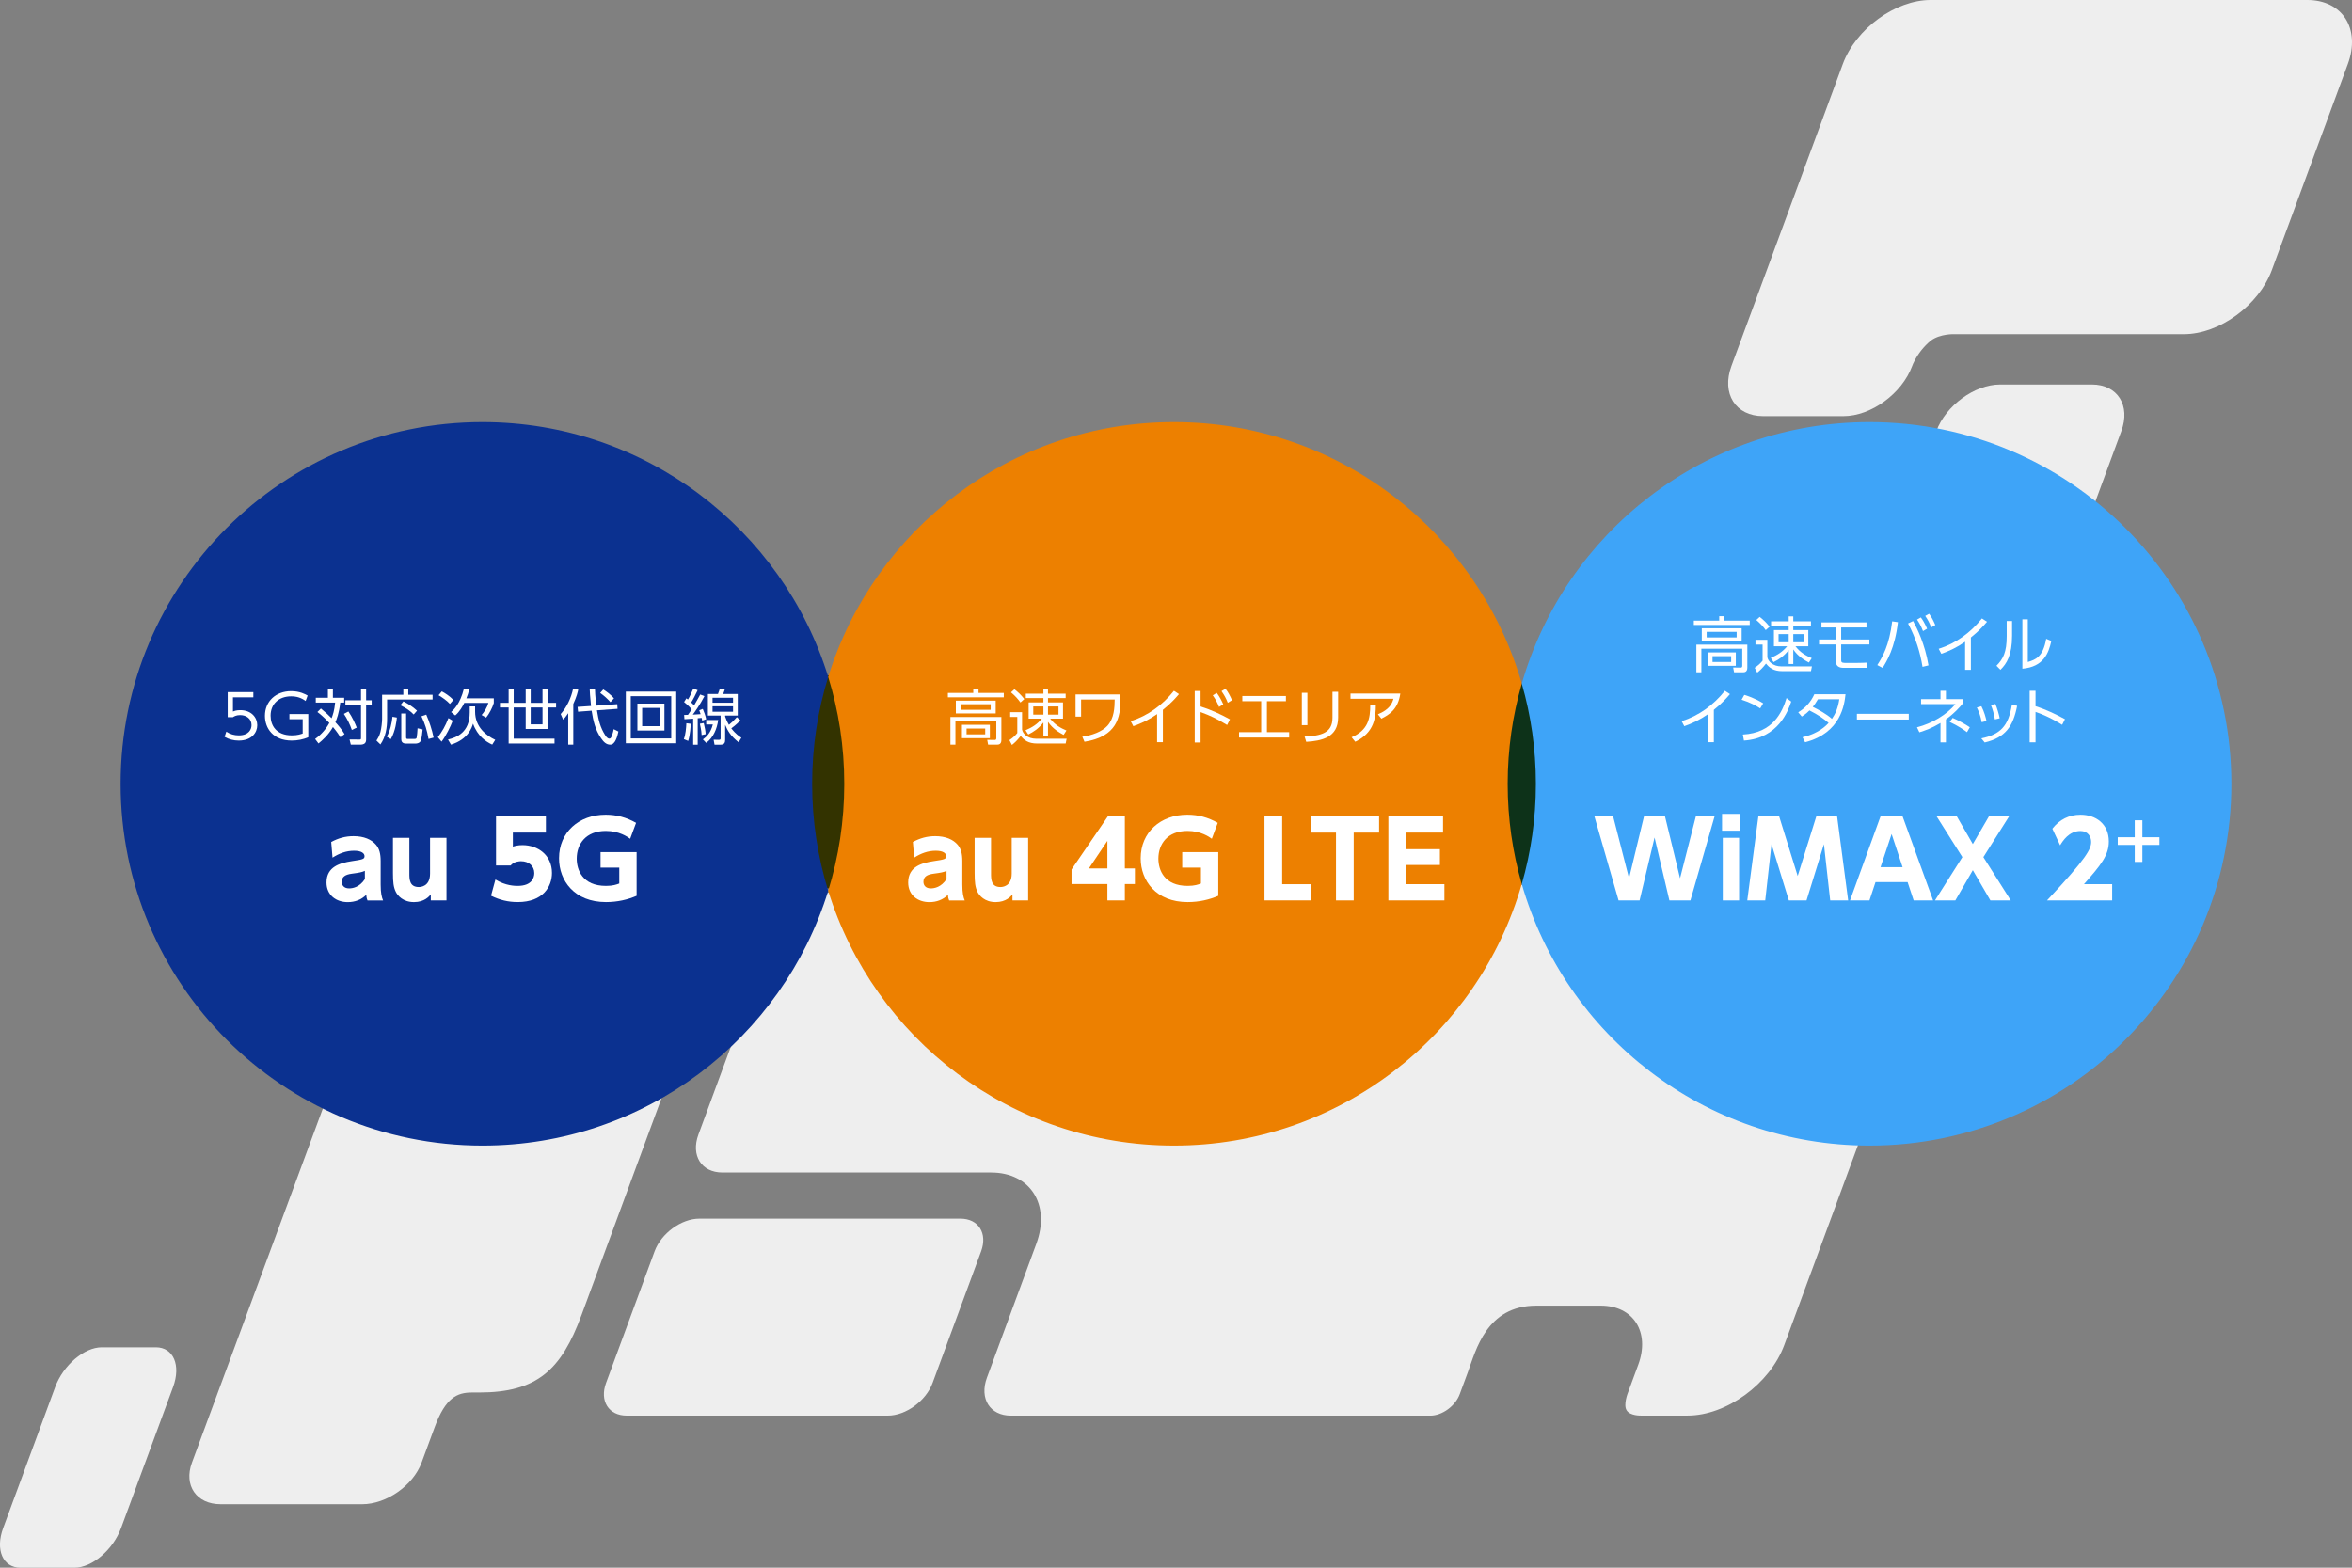 <?xml version="1.0" encoding="utf-8"?>
<!-- Generator: Adobe Illustrator 25.4.7, SVG Export Plug-In . SVG Version: 6.00 Build 0)  -->
<!DOCTYPE svg PUBLIC "-//W3C//DTD SVG 1.1//EN" "http://www.w3.org/Graphics/SVG/1.1/DTD/svg11.dtd">
<svg version="1.1" id="_x31_" xmlns="http://www.w3.org/2000/svg" xmlns:xlink="http://www.w3.org/1999/xlink" x="0px" y="0px"
	 viewBox="0 0 780 520" style="enable-background:new 0 0 780 520;" xml:space="preserve">
<rect x="0" y="0" width="780" height="520" fill="#808080" stroke="none"/>
<g id="グループ_89" transform="translate(-19.792 -86.331)">
	<path id="パス_82" style="fill:#EEEEEE;" d="M784.96,86.33H660.04c-11.7,0-24.81,9.56-29.12,21.25l-6.47,17.56l-22.46,60.91l-8,21.68
		c-3.37,9.15,1.36,16.63,10.52,16.63h26.64c9.16,0,19.41-7.48,22.78-16.63c0.2-0.54,0.43-1.06,0.7-1.56
		c1.34-2.64,3.2-4.97,5.48-6.86c3.12-2.36,7.89-2.14,7.89-2.14h76.09c11.7,0,24.81-9.56,29.12-21.25l25.2-68.34
		C802.71,95.9,796.66,86.33,784.96,86.33z"/>
	<path id="パス_83" style="fill:#EEEEEE;" d="M71.48,533.23H53.53c-5.82,0-12.76,5.92-15.43,13.15l-17.26,46.81
		c-2.67,7.23-0.09,13.15,5.73,13.15h17.94c5.82,0,12.76-5.91,15.43-13.15l17.26-46.81C79.87,539.14,77.29,533.23,71.48,533.23z"/>
	<path id="パス_84" style="fill:#EEEEEE;" d="M338.33,490.56H251.7c-5.96,0-12.62,4.87-14.82,10.82l-16.11,43.69
		c-2.19,5.95,0.88,10.82,6.84,10.82h86.63c5.96,0,12.62-4.87,14.82-10.82l16.11-43.69C347.36,495.42,344.28,490.56,338.33,490.56z"
		/>
	<path id="パス_85" style="fill:#EEEEEE;" d="M713.52,213.87h-30.39c-8.52,0-18.05,6.96-21.19,15.47l-4.32,11.73
		c-0.64,1.77-1.8,3.32-3.33,4.43c-1.76,1.16-3.83,1.76-5.94,1.73h-47.72c-11.61,0-24.61,9.49-28.89,21.09l-38.06,103.21
		c-0.89,2.52-2.57,4.68-4.79,6.17c-2.22,1.69-4.95,2.57-7.74,2.51h-35.57c0,0-7.24,0.38-8.95-2.33c-1.85-2.93,0.44-8.46,0.44-8.46
		l2.53-6.85c3.88-10.53-1.57-19.15-12.11-19.15h-4.96c-10.55,0-22.35,8.62-26.23,19.15l-3.09,8.38c0,0-0.9,2.95-5.35,6.2
		s-7.36,3.07-7.36,3.07H305.24c-12.89,0-27.32,10.53-32.06,23.4l-21.77,59.05c-2.56,6.95,1.01,12.59,7.96,12.59h89.1
		c13.05,0,19.79,10.66,14.98,23.69l-16.36,44.36c-2.56,6.95,1.01,12.59,7.96,12.59h139.08c3.94,0,8.31-3.19,9.76-7.13l0.15-0.4
		l2.54-6.87c2.67-7.23,6.16-22.09,22.68-22.09h21.43c10.8,0,16.38,8.82,12.4,19.6l-3.45,9.35c0,0-1.57,3.93-0.4,5.78
		c1.17,1.85,4.71,1.74,4.71,1.74h15.5c12.89,0,27.32-10.53,32.06-23.4l44.09-119.55l2.52-6.84l45.59-123.63l4.3-11.67l15.28-41.45
		C726.44,220.83,722.04,213.87,713.52,213.87z"/>
	<path id="パス_86" style="fill:#EEEEEE;" d="M499.22,366.72h13.1c4.8,0,10.18-3.92,11.94-8.72l4.22-11.44c1.77-4.79-0.71-8.72-5.51-8.72
		h-13.1c-4.8,0-10.18,3.92-11.94,8.72L493.71,358C491.94,362.79,494.42,366.72,499.22,366.72z"/>
	<path id="パス_87" style="fill:#EEEEEE;" d="M231.35,398.09h-56.67c-14.94,0-31.43,11.56-36.64,25.68l-54.59,147.7
		c-2.8,7.59,1.48,13.81,9.52,13.81h46.94c8.04,0,16.9-6.21,19.7-13.81l4.34-11.77c3.6-9.77,7.43-11.48,12.34-11.48h2.4
		c19.25,0,27.26-7.53,33.95-25.68l36.42-98.76C254.26,409.65,246.3,398.09,231.35,398.09z"/>
</g>
<g>
	<rect x="258.67" y="224" style="fill:#333300;" width="30.67" height="70.67"/>
	<rect x="496" y="226.67" style="fill:#0D3219;" width="30.67" height="66.67"/>
	<path style="fill:#0B3190;" d="M274.67,224.52C259.54,175.57,213.92,140,160,140c-66.27,0-120,53.73-120,120s53.73,120,120,120
		c53.92,0,99.54-35.57,114.67-84.52c-3.47-11.21-5.33-23.13-5.33-35.48C269.33,247.65,271.2,235.74,274.67,224.52z"/>
	<path style="fill:#ED8000;" d="M504.67,226.76C490.25,176.66,444.08,140,389.33,140c-53.92,0-99.54,35.57-114.67,84.52
		c3.47,11.21,5.33,23.13,5.33,35.48c0,12.35-1.87,24.26-5.33,35.48C289.8,344.43,335.41,380,389.33,380
		c54.74,0,100.92-36.66,115.33-86.76c-3.04-10.55-4.67-21.7-4.67-33.24S501.63,237.32,504.67,226.76z"/>
	<path style="fill:#3EA4F8;" d="M620,140c-54.74,0-100.92,36.66-115.33,86.76c3.04,10.55,4.67,21.7,4.67,33.24s-1.63,22.68-4.67,33.24
		C519.08,343.34,565.26,380,620,380c66.27,0,120-53.73,120-120S686.27,140,620,140z"/>
	<g>
		<g style="enable-background:new    ;">
			<path style="fill:#FFFFFF;" d="M84.02,231.29h-6.76v4.72c0.52-0.2,1.14-0.46,2.44-0.46c3.68,0,5.62,2.46,5.62,5c0,2.44-1.84,5.1-6.12,5.1
				c-1.74,0-3.22-0.38-4.72-1.24l0.58-1.72c1.2,0.84,2.64,1.24,4.12,1.24c3.42,0,4.24-2.08,4.24-3.42c0-2.06-1.64-3.32-3.8-3.32
				c-1.34,0-2.08,0.5-2.38,0.7h-1.72v-8.32h8.5V231.29z"/>
			<path style="fill:#FFFFFF;" d="M101.36,232.51c-1.48-1.08-2.98-1.54-4.82-1.54c-3.96,0-6.8,2.44-6.8,6.42c0,3.14,1.76,6.54,7.08,6.54
				c1.9,0,3.06-0.44,3.56-0.62v-4.76h-4.4v-1.7h6.26v7.7c-1.74,0.74-3.6,1.1-5.5,1.1c-6.22,0-8.88-4.14-8.88-8.22
				c0-4.78,3.6-8.18,8.7-8.18c2.88,0,4.72,1.04,5.46,1.46L101.36,232.51z"/>
			<path style="fill:#FFFFFF;" d="M112.88,244.55c-0.38-0.64-0.94-1.54-2.46-3.4c-1.52,2.68-3.52,4.42-4.8,5.46l-1.12-1.48
				c1.12-0.82,3.14-2.42,4.72-5.34c-1.98-2.1-3.3-3.12-3.96-3.62l1.16-1.16c1.56,1.28,2.6,2.24,3.54,3.22
				c0.42-1.04,0.94-2.56,1.18-5.18h-6.42v-1.6h4.02v-3.02h1.66v3.02h3.74v1.6h-1.3c-0.4,3.6-1.2,5.54-1.62,6.5
				c0.88,0.94,2.12,2.4,3.04,3.96L112.88,244.55z M116.68,242.13c-0.6-1.8-1.54-3.72-2.64-5.34l1.5-0.8
				c1.34,1.96,2.24,4.02,2.76,5.36L116.68,242.13z M121.42,232.27h1.84v1.66h-1.84v11.36c0,1.08-0.46,1.72-2.04,1.72h-3.04
				l-0.42-1.72l3.16,0.02c0.48,0,0.64,0.02,0.64-0.46v-10.92h-5.18v-1.66h5.18v-3.84h1.7V232.27z"/>
			<path style="fill:#FFFFFF;" d="M135.4,228.47v1.98h8.06v1.58h-15.08v6.38c0,3-0.48,6.06-2.22,8.52l-1.32-1.28
				c0.64-1.02,0.98-1.58,1.32-2.84c0.34-1.24,0.56-3.42,0.56-4.32v-8.04h7.04v-1.98C133.76,228.47,135.4,228.47,135.4,228.47z
				 M128.28,244.37c1.14-2.06,1.62-4.34,1.88-6.62l1.46,0.26c-0.1,1-0.44,4.44-2.02,7.16L128.28,244.37z M137.2,236.99
				c-1.3-1.3-2.54-2.14-4.42-3.06l1-1.28c1.24,0.6,3.06,1.7,4.52,3.08L137.2,236.99z M134.68,236.67v7.9c0,0.52,0.2,0.54,0.64,0.54
				h2.12c0.56,0,0.66-0.18,0.74-0.44c0.1-0.34,0.26-2.16,0.3-3.1l1.68,0.38c-0.36,3.54-0.58,3.8-0.84,4.12
				c-0.34,0.4-1,0.58-1.54,0.58h-3.1c-1.4,0-1.6-0.84-1.6-1.48v-8.5L134.68,236.67L134.68,236.67z M142.12,245.13
				c-0.56-3.06-1.12-4.92-2.36-7.54l1.6-0.56c0.96,2.16,1.94,5.12,2.44,7.64L142.12,245.13z"/>
			<path style="fill:#FFFFFF;" d="M145.2,244.53c1.38-1.8,2.46-3.62,3.52-6.34l1.42,0.86c-0.7,1.9-2.24,5.04-3.7,6.96L145.2,244.53z
				 M146.5,229.33c1.14,0.56,2.74,1.66,3.86,2.84l-1.16,1.32c-0.96-1.06-2.6-2.22-3.76-2.88L146.5,229.33z M157.56,234.31v1.76
				c0,5.1,3.74,7.98,6.68,9.34l-1,1.58c-2.08-0.92-4.92-2.88-6.36-6.96c-0.4,1.3-1.62,5.2-7.32,6.98l-1-1.7
				c2.8-0.66,7.22-2.28,7.22-9v-2C155.78,234.31,157.56,234.31,157.56,234.31z M149.6,236.19c0.82-0.74,2.98-2.66,4.26-7.8l1.76,0.3
				c-0.3,1.2-0.58,2.02-0.96,2.94h9.1v1.56c-0.42,1.48-1.54,3.62-2.54,4.84l-1.5-0.86c0.9-1.04,1.86-2.58,2.24-4.02h-7.98
				c-0.56,1.14-1.56,2.94-3,4.16L149.6,236.19z"/>
			<path style="fill:#FFFFFF;" d="M181.58,228.41v4.72h2.84v1.54h-2.84v7.12h-7.24v-7.12h-3.98v10.36h13.54v1.6h-15.22v-11.96h-2.88v-1.54
				h2.88v-4.52h1.68v4.52h3.98v-4.72H176v4.72h3.92v-4.72L181.58,228.41L181.58,228.41z M176,234.67v5.6h3.92v-5.6H176z"/>
			<path style="fill:#FFFFFF;" d="M190.12,247.01h-1.68v-10.44c-0.82,1.22-1.22,1.66-1.68,2.14l-0.82-1.86c2.08-2.34,3.5-5.44,4.12-8.42
				l1.7,0.32c-0.16,0.76-0.5,2.28-1.64,4.76L190.12,247.01L190.12,247.01z M204.7,233.57l0.1,1.54l-6.84,0.5
				c0.52,3.16,1.06,5.7,2.84,8.42c0.58,0.88,1.04,0.98,1.36,0.98c0.68,0,1.16-2.16,1.36-3.14l1.56,0.78
				c-0.36,1.76-1.1,4.36-2.7,4.36c-1.38,0-2.26-0.98-3.04-2.12c-2-2.9-2.62-5.9-3.14-9.16l-4.5,0.34l-0.16-1.6l4.46-0.3
				c-0.34-3.38-0.4-4.64-0.44-5.72h1.74c0.02,0.92,0.08,2.44,0.46,5.6L204.7,233.57z M202.44,232.91c-0.98-1.12-2.14-2.18-3.4-3.06
				l1.02-1.16c0.94,0.58,2.46,1.68,3.56,2.94L202.44,232.91z"/>
			<path style="fill:#FFFFFF;" d="M224.26,229.41v17.14h-16.72v-17.14H224.26z M209.18,230.93v14.02h13.42v-14.02H209.18z M220.34,233.37
				v8.96h-8.96v-8.96C211.38,233.37,220.34,233.37,220.34,233.37z M212.96,234.81v6.06h5.78v-6.06H212.96z"/>
			<path style="fill:#FFFFFF;" d="M226.78,245.17c0.58-1.48,0.76-3.62,0.84-5.28l1.44,0.18c-0.02,0.86-0.14,3.52-0.84,5.7L226.78,245.17z
				 M233.62,230.9c-1.42,2.78-3.28,5.36-3.86,6.14c0.4-0.02,2.22-0.14,2.58-0.16c-0.18-0.6-0.34-0.98-0.46-1.28l1.18-0.46
				c0.42,0.92,0.9,2.28,1.14,3.42l-1.32,0.46c-0.12-0.6-0.14-0.68-0.2-0.9l-1.3,0.12v8.78h-1.5v-8.64c-1.16,0.1-1.98,0.14-2.9,0.18
				l-0.1-1.42c0.56,0,0.8,0,1.26-0.02c0.7-0.96,1-1.46,1.26-1.86c-0.34-0.4-1.46-1.54-2.54-2.4l0.78-1.24
				c0.32,0.26,0.36,0.3,0.5,0.42c0.5-0.76,1.26-2.38,1.78-3.64l1.44,0.52c-0.58,1.28-1.58,3.24-2.14,4.08
				c0.58,0.54,0.82,0.82,0.96,0.98c1-1.7,1.52-2.68,2.04-3.62L233.62,230.9z M232.68,243.83c-0.02-0.54-0.08-1.5-0.58-3.78
				l1.28-0.22c0.4,1.74,0.56,2.46,0.64,3.7L232.68,243.83z M233.1,245.27c1.2-0.86,2.54-2.08,3.3-4.96h-2.2v-1.48h3.98
				c-0.42,2.94-1.58,5.8-3.98,7.6L233.1,245.27z M245.54,238.93c-1.36,1.46-2.76,2.48-3.02,2.66c1.44,1.9,2.68,2.68,3.34,3.12
				l-0.92,1.52c-2.7-2.18-3.62-3.82-4.46-5.82v5c0,0.82-0.22,1.6-1.44,1.6h-2.08l-0.3-1.64l1.7,0.04c0.6,0.02,0.62-0.26,0.62-0.54
				v-7.52h-4.22v-7.16h3.34c0.32-0.76,0.54-1.54,0.62-1.82l1.72,0.08c-0.18,0.6-0.44,1.28-0.62,1.74h4.84v7.16h-4.18v0.32
				c0.28,0.76,0.58,1.62,1.26,2.74c1.2-1,1.42-1.2,2.62-2.54L245.54,238.93z M243.1,231.45h-6.8v1.64h6.8V231.45z M243.1,234.27
				h-6.8v1.8h6.8V234.27z"/>
		</g>
		<g style="enable-background:new    ;">
			<path style="fill:#FFFFFF;" d="M109.84,279.29c2.36-1.28,4.71-1.94,7.42-1.94c3.43,0,5.96,1.11,7.45,2.88c1.07,1.28,1.53,2.88,1.53,5.41
				v7.77c0,2.81,0.35,4.23,0.8,5.27h-5.17c-0.21-0.49-0.35-0.94-0.38-1.87c-1.7,1.66-3.81,2.43-6.17,2.43
				c-3.85,0-7.04-2.32-7.04-6.52c0-5.3,4.58-6.48,8.35-7.07c3.64-0.55,4.26-0.66,4.26-1.66c0-0.87-0.87-1.8-3.47-1.8
				c-2.6,0-4.92,0.87-7.14,2.29L109.84,279.29z M121,288.86c-0.94,0.45-1.87,0.62-4.26,0.94c-2.15,0.28-3.4,0.97-3.4,2.7
				c0,1.21,0.8,2.18,2.43,2.18c1.18,0,3.47-0.38,5.24-3.09L121,288.86L121,288.86z"/>
			<path style="fill:#FFFFFF;" d="M148.07,277.9v20.77h-5.2v-2.01c-0.52,0.66-2.11,2.57-5.58,2.57c-3.64,0-5.44-2.18-6.03-3.4
				c-0.76-1.56-0.94-3.22-0.94-6.24V277.9h5.44v11.86c0,1.87,0.03,4.47,3.12,4.47c0.59,0,3.74-0.14,3.74-4.47V277.9L148.07,277.9
				L148.07,277.9z"/>
			<path style="fill:#FFFFFF;" d="M181.04,276.17h-10.96v4.65c0.73-0.21,1.7-0.49,3.19-0.49c5.17,0,9.78,3.36,9.78,9.22
				c0,4.54-2.98,9.67-11.34,9.67c-3.22,0-6-0.69-8.87-2.11l1.46-5.37c3.4,2.11,6.55,2.11,7.38,2.11c4.68,0,5.51-2.7,5.51-4.23
				c0-2.39-1.84-3.95-4.4-3.95c-0.42,0-2.22,0-3.47,1.42h-4.82v-16.29h16.54C181.04,270.79,181.04,276.17,181.04,276.17z"/>
			<path style="fill:#FFFFFF;" d="M208.98,278.21c-0.87-0.62-3.64-2.6-8.08-2.6c-6.66,0-9.64,4.4-9.64,9.19c0,3.71,1.87,9.05,9.71,9.05
				c2.29,0,3.5-0.45,4.4-0.8v-5.27h-6.21v-5.13h11.96v14.49c-2.91,1.25-6.27,2.08-10.16,2.08c-10.44,0-15.57-7.07-15.57-14.53
				c0-8.63,6.59-14.46,15.46-14.46c3.68,0,6.86,0.9,10.09,2.7L208.98,278.21z"/>
		</g>
	</g>
	<g>
		<g style="enable-background:new    ;">
			<path style="fill:#FFFFFF;" d="M332.89,231.29h-18.54v-1.44h8.42v-1.46h1.74v1.46h8.38L332.89,231.29L332.89,231.29z M332.09,245.49
				c0,1.34-0.86,1.5-1.24,1.5h-3.16l-0.3-1.58l2.48,0.04c0.3,0,0.54-0.08,0.54-0.6v-5.68h-13.56v7.82h-1.66v-9.16h16.9
				L332.09,245.49L332.09,245.49z M330.21,236.65h-13.22v-4.26h13.22V236.65z M328.55,233.59h-9.94v1.84h9.94V233.59z
				 M328.27,244.85h-9.26v-4.44h9.26V244.85z M326.73,241.65h-6.18v1.94h6.18V241.65z"/>
			<path style="fill:#FFFFFF;" d="M338.95,236.23v5.78c0.26,1.32,1.72,3.04,4.76,3.04h10.02l-0.32,1.58h-9.44c-3.02,0-4.38-1.16-5.46-2.52
				c-1.22,1.56-2.06,2.32-2.92,3l-0.84-1.6c1.18-0.8,1.88-1.44,2.62-2.36v-5.34h-2.36v-1.58L338.95,236.23L338.95,236.23z
				 M338.41,233.01c-0.92-1.28-1.68-2.12-3.12-3.36l1.12-1.04c1.48,1.2,2.12,1.8,3.28,3.26L338.41,233.01z M352.73,243.77
				c-1.52-0.82-3.62-2.04-5.18-4.34v4.82h-1.52v-4.6c-1.64,2.06-3.28,3.12-5.02,3.98l-0.92-1.4c2.26-0.98,3.88-2,5.42-3.86h-4.38
				v-5.38h4.9v-1.44h-5.84v-1.46h5.84v-1.64h1.52v1.64h5.86v1.46h-5.86v1.44h4.98v5.38h-4.26c1.72,2.2,3.5,3.12,5.4,3.94
				L352.73,243.77z M346.03,234.33h-3.36v2.7h3.36V234.33z M351.03,234.33h-3.48v2.7h3.48V234.33z"/>
			<path style="fill:#FFFFFF;" d="M371.59,230.33v1.68c0,5.86-1.14,12.32-11.94,14.04l-0.72-1.68c3.14-0.42,6.56-1.68,8.32-3.62
				c2.28-2.52,2.38-6.08,2.42-8.72h-11.14v5.68h-1.84v-7.38H371.59z"/>
			<path style="fill:#FFFFFF;" d="M385.65,246.19h-1.92v-9.32c-2.72,1.9-5.32,3.1-7.88,4l-0.88-1.66c5.7-1.78,10.62-5.4,14.34-10.08
				l1.68,1.1c-0.88,1.04-2.54,2.98-5.34,5.22L385.65,246.19L385.65,246.19z"/>
			<path style="fill:#FFFFFF;" d="M406.95,240.47c-3.54-2.1-5.32-3-8.8-4.28v10.1h-1.94v-17.1h1.94v5.14c3.5,1.12,6.8,2.64,9.74,4.28
				L406.95,240.47z M403.51,229.83c0.96,1.26,1.58,2.5,2.16,3.8l-1.4,0.86c-0.62-1.56-1.12-2.46-2.08-3.86L403.51,229.83z
				 M406.41,228.45c0.88,1.12,1.46,2.22,2.16,3.8l-1.4,0.86c-0.64-1.62-1.1-2.42-2.08-3.86L406.41,228.45z"/>
			<path style="fill:#FFFFFF;" d="M420.15,242.87h7.38v1.78h-16.62v-1.78h7.34v-10.28h-6.26v-1.74h14.46v1.74h-6.3L420.15,242.87
				L420.15,242.87z"/>
			<path style="fill:#FFFFFF;" d="M433.57,240.53h-1.84v-10.74h1.84V240.53z M443.77,237.97c0,6.68-5.48,7.78-10.58,8.1l-0.54-1.74
				c5.4-0.26,9.24-1.14,9.24-6.24v-8.62h1.88V237.97z"/>
			<path style="fill:#FFFFFF;" d="M464.39,230.05c-0.78,5.3-3.7,7-6.28,8.32l-1.16-1.44c3.88-1.6,4.72-3.58,5.16-5.16h-14.24v-1.72
				C447.87,230.05,464.39,230.05,464.39,230.05z M448.23,244.55c5.5-2.36,6.2-6.26,6.18-10.7l1.86,0.02
				c-0.04,3.88-0.34,9.06-6.82,12.18L448.23,244.55z"/>
		</g>
		<g style="enable-background:new    ;">
			<path style="fill:#FFFFFF;" d="M302.74,279.29c2.36-1.28,4.71-1.94,7.42-1.94c3.43,0,5.96,1.11,7.45,2.88c1.07,1.28,1.53,2.88,1.53,5.41
				v7.77c0,2.81,0.35,4.23,0.8,5.27h-5.17c-0.21-0.49-0.35-0.94-0.38-1.87c-1.7,1.66-3.81,2.43-6.17,2.43
				c-3.85,0-7.04-2.32-7.04-6.52c0-5.3,4.58-6.48,8.35-7.07c3.64-0.55,4.26-0.66,4.26-1.66c0-0.87-0.87-1.8-3.47-1.8
				s-4.92,0.87-7.14,2.29L302.74,279.29z M313.9,288.86c-0.94,0.45-1.87,0.62-4.26,0.94c-2.15,0.28-3.4,0.97-3.4,2.7
				c0,1.21,0.8,2.18,2.43,2.18c1.18,0,3.47-0.38,5.23-3.09V288.86z"/>
			<path style="fill:#FFFFFF;" d="M340.97,277.9v20.77h-5.2v-2.01c-0.52,0.66-2.11,2.57-5.58,2.57c-3.64,0-5.44-2.18-6.03-3.4
				c-0.76-1.56-0.94-3.22-0.94-6.24V277.9h5.44v11.86c0,1.87,0.03,4.47,3.12,4.47c0.59,0,3.74-0.14,3.74-4.47V277.9L340.97,277.9
				L340.97,277.9z"/>
			<path style="fill:#FFFFFF;" d="M367.25,298.67v-5.44h-11.89v-4.82l12.03-17.61h5.65v17.26h3.33v5.17h-3.33v5.44L367.25,298.67
				L367.25,298.67z M361.11,288.06h6.14v-9.15L361.11,288.06z"/>
			<path style="fill:#FFFFFF;" d="M401.88,278.21c-0.87-0.62-3.64-2.6-8.08-2.6c-6.66,0-9.64,4.4-9.64,9.19c0,3.71,1.87,9.05,9.71,9.05
				c2.29,0,3.5-0.45,4.4-0.8v-5.27h-6.21v-5.13h11.96v14.49c-2.91,1.25-6.27,2.08-10.16,2.08c-10.44,0-15.57-7.07-15.57-14.53
				c0-8.63,6.59-14.46,15.46-14.46c3.68,0,6.86,0.9,10.09,2.7L401.88,278.21z"/>
			<path style="fill:#FFFFFF;" d="M425.21,270.79v22.5h9.53v5.37h-15.39v-27.87H425.21z"/>
			<path style="fill:#FFFFFF;" d="M448.92,298.67h-5.86v-22.5h-8.42v-5.37h22.71v5.37h-8.42V298.67z"/>
			<path style="fill:#FFFFFF;" d="M477.52,281.68v5.23h-11.23v6.38h12.72v5.37h-18.58v-27.87h18.13v5.37h-12.27v5.51L477.52,281.68
				L477.52,281.68z"/>
		</g>
	</g>
	<g style="enable-background:new    ;">
		<path style="fill:#FFFFFF;" d="M543.74,298.67h-6.97l-8.01-27.87h6.21l5.27,20.52l4.96-20.52h6.97l4.99,20.52l5.24-20.52h6.21l-8.01,27.87
			h-6.97l-4.92-20.87L543.74,298.67z"/>
		<path style="fill:#FFFFFF;" d="M576.98,275.54h-5.89v-5.58h5.89V275.54z M576.74,298.67h-5.41V277.9h5.41V298.67z"/>
		<path style="fill:#FFFFFF;" d="M599.1,298.67h-5.86l-5.75-18.65l-2.08,18.65h-5.96l3.68-27.87h6.9l6.14,19.76l6.17-19.76h6.9l3.67,27.87
			h-5.96l-2.08-18.65L599.1,298.67z"/>
		<path style="fill:#FFFFFF;" d="M621.98,292.6l-2.01,6.07h-6.45l10.12-27.87h7.32l10.12,27.87h-6.45l-2.01-6.07H621.98z M630.96,287.64
			l-3.64-10.99l-3.67,10.99H630.96z"/>
		<path style="fill:#FFFFFF;" d="M654.25,279.98l5.34-9.19h6.69l-8.53,13.52l9.08,14.35h-6.76l-5.82-10.02l-5.79,10.02h-6.76l9.08-14.35
			l-8.53-13.52h6.69L654.25,279.98z"/>
		<path style="fill:#FFFFFF;" d="M700.46,293.29v5.37h-21.6c13.31-14.18,14.63-17.09,14.63-19.41c0-1.7-1.04-3.61-3.57-3.61
			c-3.81,0-5.86,3.33-6.72,4.75l-2.57-5.51c2.39-3.05,5.51-4.64,9.36-4.64c4.96,0,9.36,2.98,9.36,8.87c0,4.54-2.53,7.73-8.25,14.18
			C691.1,293.29,700.46,293.29,700.46,293.29z"/>
	</g>
	<g style="enable-background:new    ;">
		<path style="fill:#FFFFFF;" d="M707.95,272.09h2.53v5.62h5.64v2.55h-5.64v5.64h-2.53v-5.64h-5.64v-2.55h5.64V272.09z"/>
	</g>
	<g style="enable-background:new    ;">
		<path style="fill:#FFFFFF;" d="M580.27,207.29h-18.54v-1.44h8.42v-1.46h1.74v1.46h8.38L580.27,207.29L580.27,207.29z M579.47,221.49
			c0,1.34-0.86,1.5-1.24,1.5h-3.16l-0.3-1.58l2.48,0.04c0.3,0,0.54-0.08,0.54-0.6v-5.68h-13.56v7.82h-1.66v-9.16h16.9L579.47,221.49
			L579.47,221.49z M577.59,212.65h-13.22v-4.26h13.22V212.65z M575.93,209.59h-9.94v1.84h9.94V209.59z M575.65,220.85h-9.26v-4.44
			h9.26V220.85z M574.11,217.65h-6.18v1.94h6.18V217.65z"/>
		<path style="fill:#FFFFFF;" d="M586.11,212.23v5.78c0.26,1.32,1.72,3.04,4.76,3.04h10.02l-0.32,1.58h-9.44c-3.02,0-4.38-1.16-5.46-2.52
			c-1.22,1.56-2.06,2.32-2.92,3l-0.84-1.6c1.18-0.8,1.88-1.44,2.62-2.36v-5.34h-2.36v-1.58L586.11,212.23L586.11,212.23z
			 M585.57,209.01c-0.92-1.28-1.68-2.12-3.12-3.36l1.12-1.04c1.48,1.2,2.12,1.8,3.28,3.26L585.57,209.01z M599.89,219.77
			c-1.52-0.82-3.62-2.04-5.18-4.34v4.82h-1.52v-4.6c-1.64,2.06-3.28,3.12-5.02,3.98l-0.92-1.4c2.26-0.98,3.88-2,5.42-3.86h-4.38
			v-5.38h4.9v-1.44h-5.84v-1.46h5.84v-1.64h1.52v1.64h5.86v1.46h-5.86v1.44h4.98v5.38h-4.26c1.72,2.2,3.5,3.12,5.4,3.94
			L599.89,219.77z M593.19,210.33h-3.36v2.7h3.36V210.33z M598.19,210.33h-3.48v2.7h3.48V210.33z"/>
		<path style="fill:#FFFFFF;" d="M610.59,208.13v3.98h9.36v1.66h-9.36v5.24c0,0.54,0.18,0.88,1.16,0.88h4.22c1.06,0,2.26-0.04,3.32-0.1
			l-0.16,1.74h-7.68c-1.48,0-2.68-0.46-2.68-2.44v-5.32h-5.52v-1.66h5.52v-3.98h-4.72v-1.68h14.94v1.68H610.59z"/>
		<path style="fill:#FFFFFF;" d="M629.41,206.37c-0.98,8.64-3.76,13.08-5.08,15.18l-1.76-0.94c1.66-2.58,3.98-6.48,4.94-14.52L629.41,206.37
			z M637.57,221.19c-0.78-4.72-2.14-9.36-4.8-14.4l1.68-0.8c1.28,2.36,3.92,7.6,5.1,14.72L637.57,221.19z M637.01,204.79
			c0.54,0.72,1.22,1.74,2.08,3.74l-1.36,0.8c-0.64-1.62-1.06-2.44-1.98-3.82L637.01,204.79z M639.75,203.57
			c0.82,1.1,1.34,2.1,2.06,3.74l-1.36,0.8c-0.6-1.58-1.06-2.44-1.98-3.82L639.75,203.57z"/>
		<path style="fill:#FFFFFF;" d="M653.61,222.19h-1.92v-9.32c-2.72,1.9-5.32,3.1-7.88,4l-0.88-1.66c5.7-1.78,10.62-5.4,14.34-10.08l1.68,1.1
			c-0.88,1.04-2.54,2.98-5.34,5.22V222.19z"/>
		<path style="fill:#FFFFFF;" d="M667.27,210.87c0,6.46-1.8,9.3-3.86,11.3l-1.32-1.34c2.22-2.22,3.4-4.5,3.4-9.82v-5.02h1.78L667.27,210.87
			L667.27,210.87z M672.49,219.59c2.46-0.76,5.02-1.54,6.1-7.7l1.7,0.72c-0.88,4-2.52,8.58-9.6,9.2v-16.38h1.8V219.59L672.49,219.59
			z"/>
		<path style="fill:#FFFFFF;" d="M568.37,246.19h-1.92v-9.32c-2.72,1.9-5.32,3.1-7.88,4l-0.88-1.66c5.7-1.78,10.62-5.4,14.34-10.08l1.68,1.1
			c-0.88,1.04-2.54,2.98-5.34,5.22L568.37,246.19L568.37,246.19z"/>
		<path style="fill:#FFFFFF;" d="M583.73,234.97c-1.18-0.8-3.28-1.98-6.16-2.88l0.9-1.6c3.54,1.06,5.74,2.48,6.26,2.8L583.73,234.97z
			 M577.99,243.65c10.12-0.54,13.1-7.62,14.48-12.1l1.56,1.16c-0.96,2.84-4.16,12.18-15.68,12.94L577.99,243.65z"/>
		<path style="fill:#FFFFFF;" d="M596.35,236.27c2.38-1.48,4.14-3.34,5.34-6h10.34c-0.36,3.26-1.4,12.82-13.4,15.94l-0.86-1.66
			c3.28-0.78,6.38-2.26,8.66-4.76c-1.66-1.42-3.42-2.66-6.36-4.14c-0.58,0.58-1.14,1.14-2.54,2.02L596.35,236.27z M602.89,231.93
			c-0.82,1.4-1.18,1.86-1.72,2.52c2.08,1.04,4.38,2.28,6.36,3.98c1.06-1.56,1.98-3.4,2.44-6.5H602.89z"/>
		<path style="fill:#FFFFFF;" d="M633.01,236.77v1.9h-17.2v-1.9H633.01z"/>
		<path style="fill:#FFFFFF;" d="M643.53,229.13h1.8v2.76h5.52v1.54c-1.06,1.26-2.74,3.2-5.52,5.18v7.64h-1.8v-6.44
			c-2.94,1.76-5.1,2.5-7,3.1l-0.8-1.66c5.12-1.34,9.82-4.18,12.76-7.7h-11.4v-1.66h6.44V229.13z M652.31,242.87
			c-0.9-0.7-2.9-2.1-5.72-3.4l0.98-1.34c1.6,0.66,4.28,2.12,5.68,3.1L652.31,242.87z"/>
		<path style="fill:#FFFFFF;" d="M657.19,239.55c-0.32-1.92-0.9-3.42-1.6-4.88l1.5-0.42c0.96,1.84,1.44,3.76,1.7,4.9L657.19,239.55z
			 M657.07,244.93c6.2-1.28,9-4,10.14-11.18l1.74,0.36c-1.32,6.84-3.88,10.54-10.76,12.18L657.07,244.93z M661.57,238.63
			c-0.28-1.64-0.68-3.26-1.32-4.78l1.48-0.34c0.58,1.32,1.18,3.44,1.44,4.74L661.57,238.63z"/>
		<path style="fill:#FFFFFF;" d="M683.87,240.41c-1.36-0.84-4.64-2.84-8.82-4.28v10.1h-1.94v-17.1h1.94v5.12c3.78,1.2,6.88,2.74,9.76,4.3
			L683.87,240.41z"/>
	</g>
</g>
</svg>
